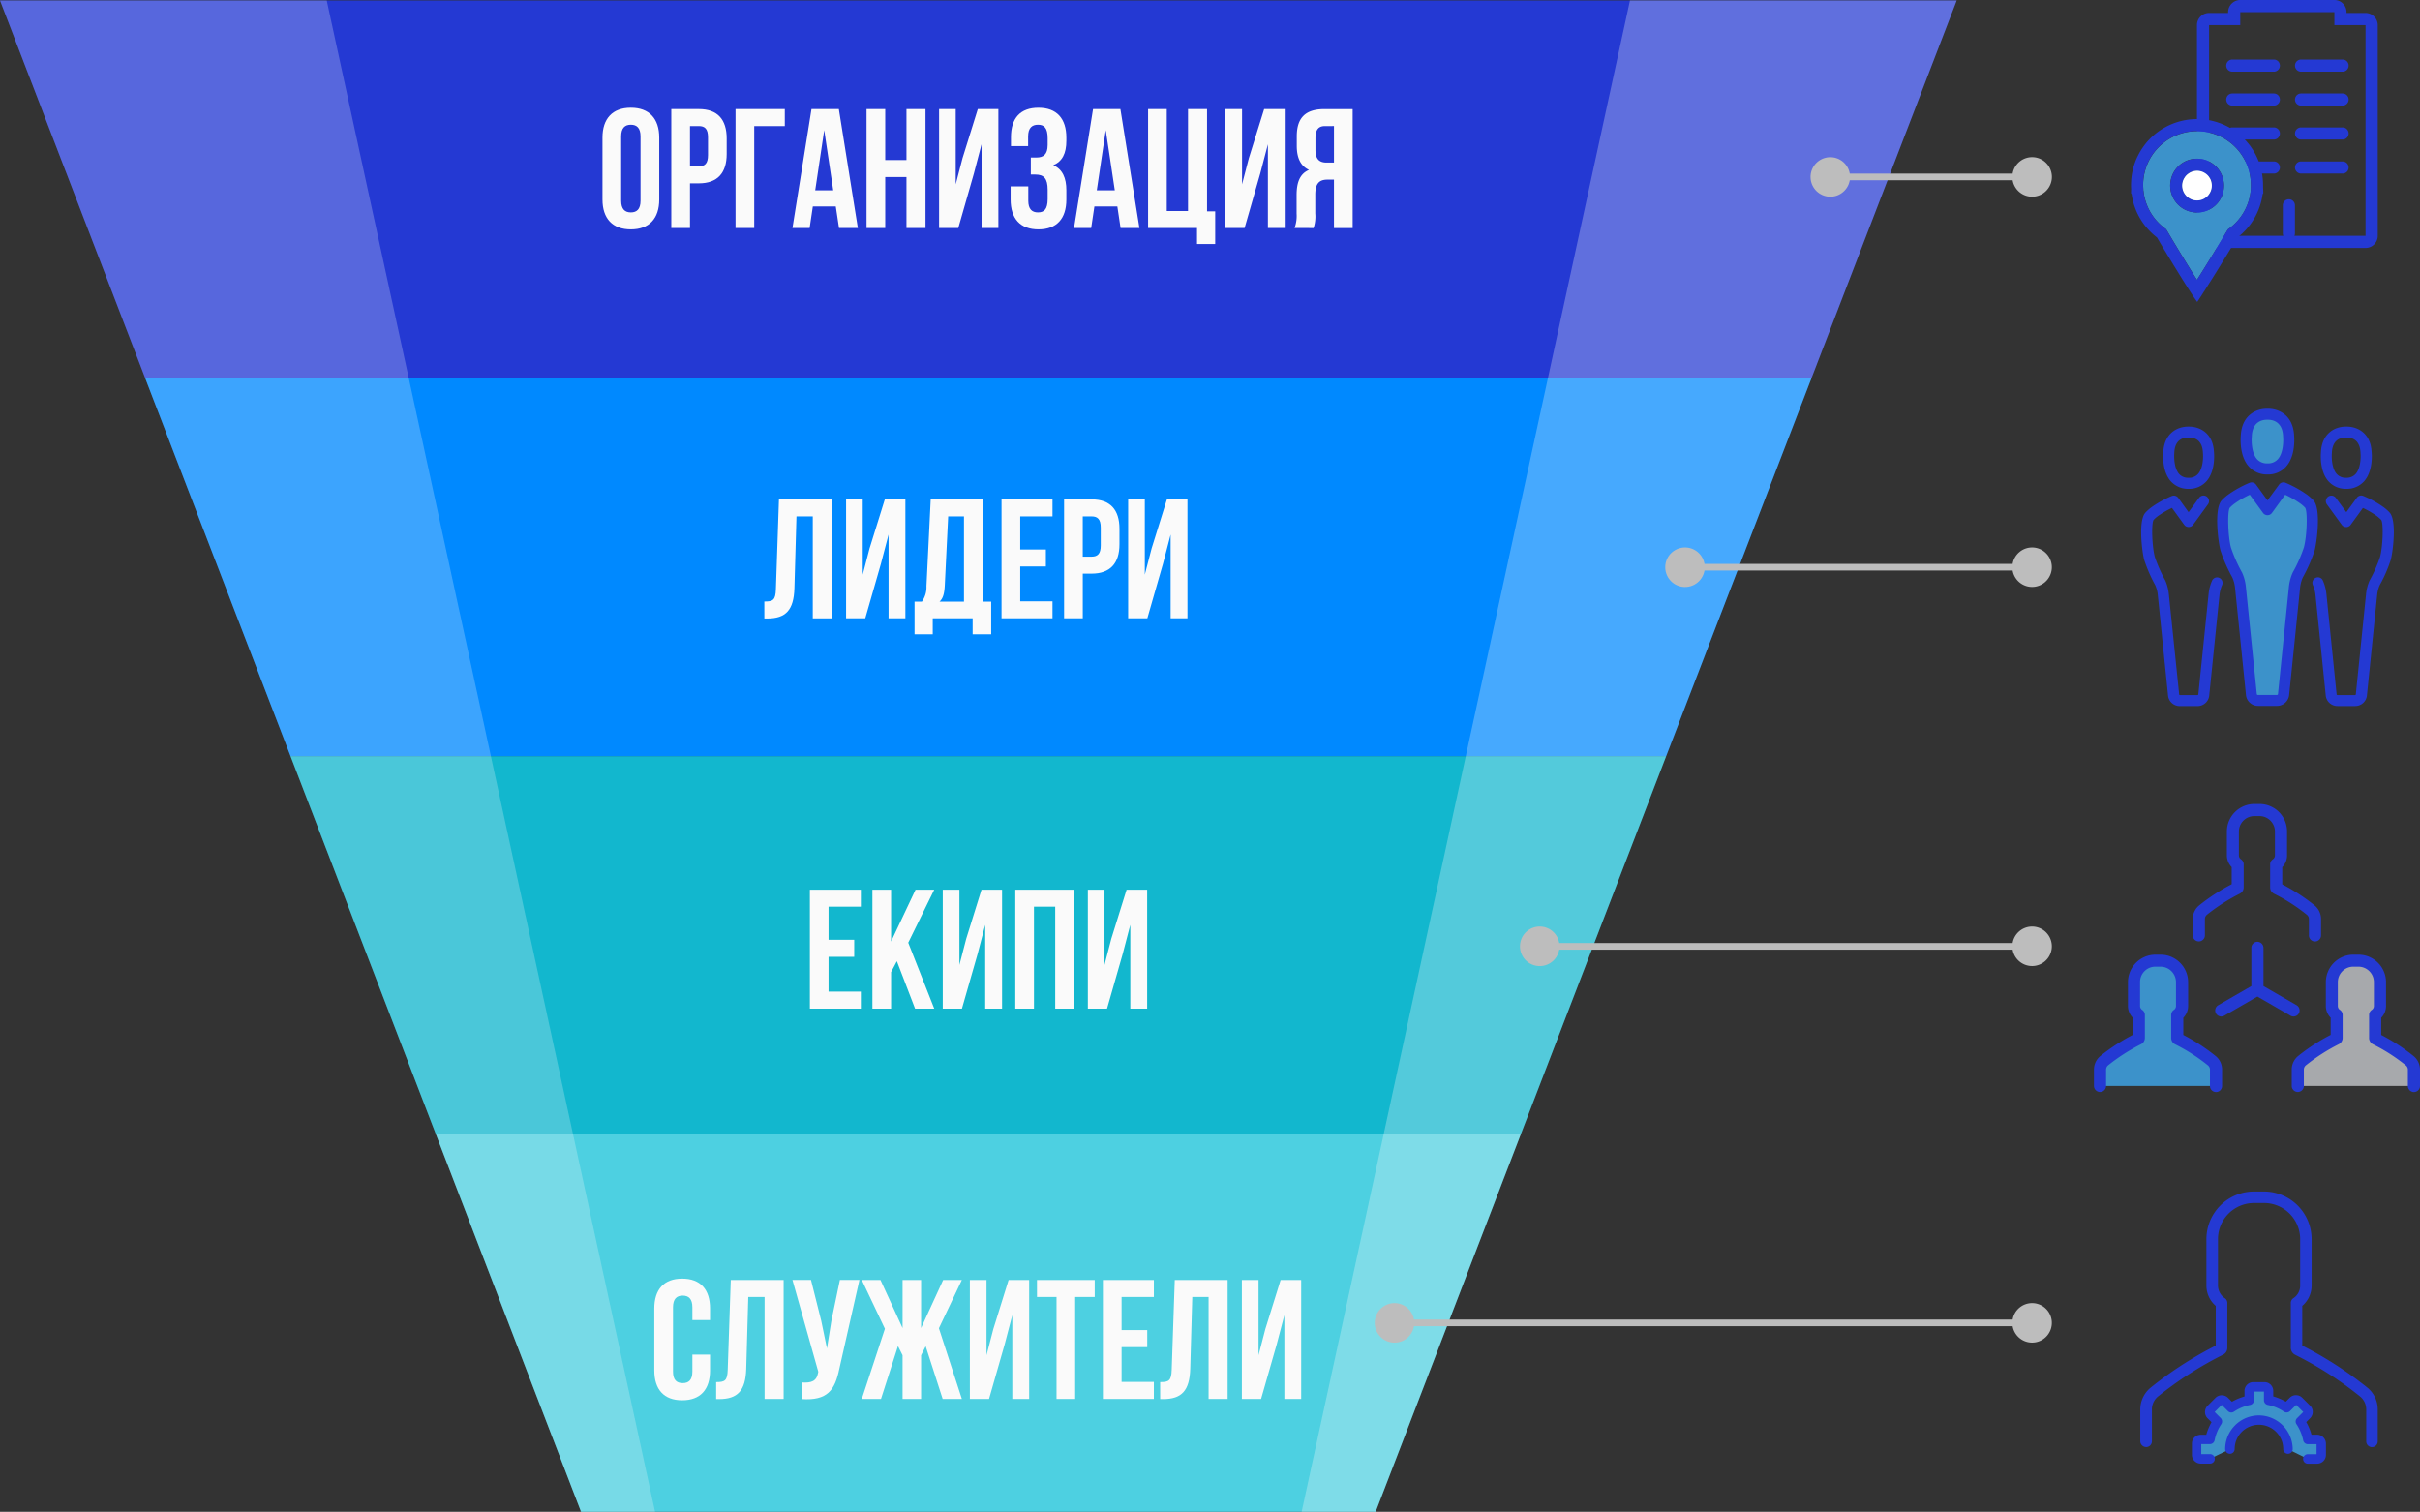 <svg xmlns="http://www.w3.org/2000/svg" width="467.004" height="291.745" viewBox="0 0 467.004 291.745">
  <rect x="0" y="0" width="467.004" height="291.745" fill="#333333" stroke="none"/>
  <g id="Group_5968" data-name="Group 5968" transform="translate(-726.268 -3233.911)">
    <g id="Group_5850" data-name="Group 5850" transform="translate(726.268 3233.998)">
      <g id="OBJECTS" transform="translate(0 0)">
        <path id="Path_1388" data-name="Path 1388" d="M487.861,489.042l-28.032,72.915H306.487l-28.032-72.915Z" transform="translate(-194.36 -270.298)" fill="#4dd0e1"/>
        <path id="Path_1389" data-name="Path 1389" d="M513.149,408.991l-28.032,72.914H275.712L247.68,408.991Z" transform="translate(-191.617 -263.162)" fill="#12b7ce"/>
        <path id="Path_1390" data-name="Path 1390" d="M538.437,328.94l-28.032,72.915H244.937L216.9,328.94Z" transform="translate(-188.873 -256.026)" fill="#0089ff"/>
        <path id="Path_1391" data-name="Path 1391" d="M563.725,248.889,535.694,321.8H214.161L186.13,248.889Z" transform="translate(-186.13 -248.889)" fill="#2439d3"/>
        <path id="Path_1392" data-name="Path 1392" d="M186.13,248.889,298.257,540.547h14.284L249.179,248.889Z" transform="translate(-186.13 -248.889)" fill="#fafafa" opacity="0.242"/>
        <path id="Path_1393" data-name="Path 1393" d="M588.309,248.889,476.182,540.547H461.9L525.26,248.889Z" transform="translate(-210.713 -248.889)" fill="#fafafa" opacity="0.279"/>
        <path id="Path_1394" data-name="Path 1394" d="M339.9,569.092" transform="translate(-199.837 -277.434)" fill="#fafafa"/>
        <g id="Group_5677" data-name="Group 5677" transform="translate(116.265 20.702)">
          <path id="Path_1395" data-name="Path 1395" d="M313.774,273.785c0-3.673,1.935-5.771,5.476-5.771s5.475,2.1,5.475,5.771v11.934c0,3.672-1.935,5.77-5.475,5.77s-5.476-2.1-5.476-5.77Zm3.607,12.164c0,1.639.721,2.263,1.869,2.263s1.868-.624,1.868-2.263V273.556c0-1.639-.721-2.263-1.868-2.263s-1.869.623-1.869,2.263Z" transform="translate(-313.774 -268.014)" fill="#fafafa"/>
          <path id="Path_1396" data-name="Path 1396" d="M339.043,273.974v2.984c0,3.672-1.771,5.672-5.377,5.672h-1.705v8.623h-3.607V268.3h5.312C337.272,268.3,339.043,270.3,339.043,273.974Zm-7.082-2.393v7.77h1.705c1.147,0,1.77-.525,1.77-2.164v-3.443c0-1.639-.623-2.163-1.77-2.163Z" transform="translate(-315.074 -268.04)" fill="#fafafa"/>
          <path id="Path_1397" data-name="Path 1397" d="M341.962,291.253V268.3h9.508v3.279h-5.9v19.672Z" transform="translate(-316.287 -268.04)" fill="#fafafa"/>
          <path id="Path_1398" data-name="Path 1398" d="M366.645,291.253h-3.639l-.623-4.164h-4.427l-.622,4.164h-3.312l3.672-22.951h5.279Zm-8.23-7.279h3.476l-1.738-11.606Z" transform="translate(-317.362 -268.04)" fill="#fafafa"/>
          <path id="Path_1399" data-name="Path 1399" d="M373.324,291.253h-3.606V268.3h3.606v9.836h4.1V268.3h3.672v22.951h-3.672v-9.836h-4.1Z" transform="translate(-318.761 -268.04)" fill="#fafafa"/>
          <path id="Path_1400" data-name="Path 1400" d="M388.794,291.253h-3.705V268.3H388.3v14.524l1.312-5.049,2.95-9.476h3.968v22.951h-3.246V275.089l-1.476,5.639Z" transform="translate(-320.131 -268.04)" fill="#fafafa"/>
          <path id="Path_1401" data-name="Path 1401" d="M407.392,273.916c0-2.066-.721-2.623-1.869-2.623s-1.9.623-1.9,2.263v1.868h-3.311v-1.705c0-3.672,1.771-5.7,5.311-5.7s5.378,2.1,5.378,5.771v.59c0,2.458-.788,4-2.525,4.721,1.8.786,2.525,2.492,2.525,4.819v1.8c0,3.672-1.836,5.77-5.378,5.77s-5.377-2.1-5.377-5.77v-2.525h3.409v2.754c0,1.639.721,2.263,1.869,2.263s1.869-.557,1.869-2.59v-1.8c0-2.131-.721-2.917-2.361-2.917h-.885v-3.279h1.083c1.344,0,2.163-.59,2.163-2.427Z" transform="translate(-321.483 -268.014)" fill="#fafafa"/>
          <path id="Path_1402" data-name="Path 1402" d="M426.3,291.253h-3.639l-.623-4.164h-4.427l-.622,4.164h-3.312l3.672-22.951h5.279Zm-8.23-7.279h3.476L419.8,272.368Z" transform="translate(-322.68 -268.04)" fill="#fafafa"/>
          <path id="Path_1403" data-name="Path 1403" d="M429.369,268.3h3.606v19.672h4.1V268.3h3.672V288.04h1.574v6.295h-3.509v-3.082h-9.442Z" transform="translate(-324.079 -268.04)" fill="#fafafa"/>
          <path id="Path_1404" data-name="Path 1404" d="M449.452,291.253h-3.7V268.3h3.213v14.524l1.313-5.049,2.95-9.476h3.968v22.951h-3.246V275.089l-1.476,5.639Z" transform="translate(-325.539 -268.04)" fill="#fafafa"/>
          <path id="Path_1405" data-name="Path 1405" d="M460.4,291.253a6.744,6.744,0,0,0,.394-2.787v-3.541c0-2.394.589-4.131,2.393-4.886-1.607-.753-2.36-2.294-2.36-4.655v-1.8c0-3.541,1.607-5.279,5.344-5.279h5.442v22.951h-3.606v-9.344H466.76c-1.639,0-2.361.787-2.361,2.918v3.606a7.083,7.083,0,0,1-.327,2.82Zm5.87-19.672c-1.279,0-1.836.721-1.836,2.361V276.2c0,1.836.821,2.427,2.164,2.427h1.41v-7.049Z" transform="translate(-326.845 -268.04)" fill="#fafafa"/>
        </g>
        <g id="Group_5678" data-name="Group 5678" transform="translate(147.499 96.284)">
          <path id="Path_1406" data-name="Path 1406" d="M348.064,370.7c1.64,0,2.164-.229,2.23-2.36l.59-17.344h10.2v22.951h-3.672V354.272h-3.148l-.393,13.869c-.131,4.2-1.64,5.836-5.247,5.836h-.557Z" transform="translate(-348.064 -350.993)" fill="#fafafa"/>
          <path id="Path_1407" data-name="Path 1407" d="M369.084,373.944h-3.7V350.993h3.213v14.524l1.312-5.049,2.951-9.476h3.967v22.951h-3.246V357.78l-1.475,5.639Z" transform="translate(-349.608 -350.993)" fill="#fafafa"/>
          <path id="Path_1408" data-name="Path 1408" d="M391.1,377.026v-3.082h-7.7v3.082h-3.509v-6.295h1.41a4.756,4.756,0,0,0,.885-2.984l.82-16.754h10.1v19.738h1.574v6.295Zm-5.378-9.344c-.1,1.738-.425,2.491-1.016,3.049h4.721V354.272H386.38Z" transform="translate(-350.901 -350.993)" fill="#fafafa"/>
          <path id="Path_1409" data-name="Path 1409" d="M401.926,360.665h4.95v3.278h-4.95v6.721h6.229v3.279h-9.836V350.993h9.836v3.279h-6.229Z" transform="translate(-352.544 -350.993)" fill="#fafafa"/>
          <path id="Path_1410" data-name="Path 1410" d="M422.256,356.665v2.984c0,3.672-1.771,5.672-5.378,5.672h-1.7v8.623h-3.607V350.993h5.311C420.485,350.993,422.256,352.993,422.256,356.665Zm-7.082-2.393v7.771h1.7c1.148,0,1.772-.525,1.772-2.164v-3.443c0-1.64-.624-2.163-1.772-2.163Z" transform="translate(-353.725 -350.993)" fill="#fafafa"/>
          <path id="Path_1411" data-name="Path 1411" d="M428.845,373.944h-3.7V350.993h3.213v14.524l1.311-5.049,2.952-9.476h3.967v22.951h-3.246V357.78l-1.475,5.639Z" transform="translate(-354.935 -350.993)" fill="#fafafa"/>
        </g>
        <g id="Group_5679" data-name="Group 5679" transform="translate(156.286 171.604)">
          <path id="Path_1412" data-name="Path 1412" d="M361.319,443.357h4.951v3.278h-4.951v6.721h6.229v3.279h-9.836V433.685h9.836v3.278h-6.229Z" transform="translate(-357.712 -433.685)" fill="#fafafa"/>
          <path id="Path_1413" data-name="Path 1413" d="M375.682,447.488l-1.115,2.1v7.049H370.96V433.685h3.607v10l4.721-10h3.606l-5.016,10.23,5.016,12.721h-3.7Z" transform="translate(-358.893 -433.685)" fill="#fafafa"/>
          <path id="Path_1414" data-name="Path 1414" d="M389.568,456.636h-3.7V433.685h3.213V448.21l1.312-5.049,2.951-9.476h3.967v22.951H394.06V440.472l-1.475,5.639Z" transform="translate(-360.222 -433.685)" fill="#fafafa"/>
          <path id="Path_1415" data-name="Path 1415" d="M404.842,456.636h-3.607V433.685h11.378v22.951H408.94V436.963h-4.1Z" transform="translate(-361.592 -433.685)" fill="#fafafa"/>
          <path id="Path_1416" data-name="Path 1416" d="M420.312,456.636h-3.705V433.685h3.213V448.21l1.311-5.049,2.951-9.476h3.968v22.951H424.8V440.472l-1.475,5.639Z" transform="translate(-362.962 -433.685)" fill="#fafafa"/>
        </g>
        <g id="Group_5680" data-name="Group 5680" transform="translate(126.267 246.662)">
          <path id="Path_1417" data-name="Path 1417" d="M335.508,530.744v3.049c0,3.672-1.836,5.77-5.377,5.77s-5.378-2.1-5.378-5.77V521.858c0-3.672,1.837-5.77,5.378-5.77s5.377,2.1,5.377,5.77v2.229H332.1v-2.458c0-1.64-.721-2.263-1.868-2.263s-1.869.623-1.869,2.263v12.393c0,1.64.721,2.23,1.869,2.23s1.868-.59,1.868-2.23v-3.278Z" transform="translate(-324.754 -516.088)" fill="#fafafa"/>
          <path id="Path_1418" data-name="Path 1418" d="M337.858,536.08c1.639,0,2.164-.229,2.23-2.361l.59-17.344h10.2v22.951H347.2V519.654h-3.148l-.393,13.869c-.131,4.2-1.639,5.836-5.246,5.836h-.557Z" transform="translate(-325.922 -516.114)" fill="#fafafa"/>
          <path id="Path_1419" data-name="Path 1419" d="M363.071,533.49c-.853,4.131-2.263,6.2-7.279,5.869v-3.213c1.835.131,2.885-.2,3.18-1.869l.033-.2-4.983-17.705H357.6l1.967,7.837,1.115,5.377.853-5.344,1.639-7.87h3.771Z" transform="translate(-327.363 -516.114)" fill="#fafafa"/>
          <path id="Path_1420" data-name="Path 1420" d="M380.152,525.655l4.262-9.28h3.607l-4.427,9.313,4.427,13.638h-3.705l-3.278-10.163-.885,1.737v8.426h-3.574V530.9l-.885-1.77-3.278,10.2h-3.705l4.46-13.541-4.46-9.41h3.607l4.262,9.28v-9.28h3.574Z" transform="translate(-328.672 -516.114)" fill="#fafafa"/>
          <path id="Path_1421" data-name="Path 1421" d="M395.309,539.326h-3.7V516.375h3.213V530.9l1.312-5.049,2.951-9.476h3.968v22.951H399.8V523.162l-1.476,5.64Z" transform="translate(-330.714 -516.114)" fill="#fafafa"/>
          <path id="Path_1422" data-name="Path 1422" d="M405.825,516.375h11.147v3.279H413.2v19.672H409.6V519.654h-3.77Z" transform="translate(-331.981 -516.114)" fill="#fafafa"/>
          <path id="Path_1423" data-name="Path 1423" d="M423.4,526.047h4.95v3.279H423.4v6.721h6.229v3.278h-9.836V516.375h9.836v3.279H423.4Z" transform="translate(-333.226 -516.114)" fill="#fafafa"/>
          <path id="Path_1424" data-name="Path 1424" d="M431.924,536.08c1.64,0,2.164-.229,2.23-2.361l.59-17.344h10.2v22.951h-3.672V519.654h-3.147l-.393,13.869c-.132,4.2-1.64,5.836-5.246,5.836h-.557Z" transform="translate(-334.308 -516.114)" fill="#fafafa"/>
          <path id="Path_1425" data-name="Path 1425" d="M452.945,539.326H449.24V516.375h3.214V530.9l1.311-5.049,2.951-9.476h3.968v22.951h-3.247V523.162l-1.475,5.64Z" transform="translate(-335.852 -516.114)" fill="#fafafa"/>
        </g>
        <path id="Path_1426" data-name="Path 1426" d="M573.536,289.716a3.807,3.807,0,0,0,3.749-3.171h31.434a3.814,3.814,0,1,0,0-1.286H577.285a3.809,3.809,0,1,0-3.749,4.457Z" transform="translate(-220.326 -251.849)" fill="#bdbdbd"/>
        <path id="Path_1427" data-name="Path 1427" d="M604.237,524.88a3.807,3.807,0,0,0-3.749,3.172H484.959a3.813,3.813,0,1,0,0,1.285H600.488a3.809,3.809,0,1,0,3.749-4.457Z" transform="translate(-212.095 -273.493)" fill="#bdbdbd"/>
        <path id="Path_1428" data-name="Path 1428" d="M606.981,445.1a3.807,3.807,0,0,0-3.749,3.171h-87.5a3.813,3.813,0,1,0,0,1.285h87.5a3.809,3.809,0,1,0,3.749-4.456Z" transform="translate(-214.839 -266.381)" fill="#bdbdbd"/>
        <path id="Path_1429" data-name="Path 1429" d="M609.724,364.779a3.806,3.806,0,0,0-3.749,3.171H546.509a3.813,3.813,0,1,0,0,1.285h59.466a3.809,3.809,0,1,0,3.749-4.456Z" transform="translate(-217.582 -259.22)" fill="#bdbdbd"/>
      </g>
    </g>
    <g id="Group_5849" transform="translate(1139.465 3312.789)">
      <g id="people" transform="translate(0 0)">
        <g id="Group_5836" transform="translate(0)">
          <path id="XMLID_2038_" d="M213.713,19.648h.023c4.734-.047,4.043-6.375,4.043-6.375-.188-4.231-3.715-4.2-4.067-4.184-.352-.012-3.879-.047-4.078,4.172,0,0-.691,6.328,4.055,6.375h0C213.69,19.648,213.7,19.648,213.713,19.648Z" transform="translate(-189.342 -8.023)" fill="#3c92ca"/>
          <path id="XMLID_2039_" d="M179.639,134.519,182.7,130.3a20.31,20.31,0,0,1,3.914,2.168,7.539,7.539,0,0,1,1.078.949c.973.973.563,6.61,0,8.672a29.184,29.184,0,0,1-2.215,5.027,7.852,7.852,0,0,0-.621,2.367l-2.109,20.684a1.293,1.293,0,0,1-1.277,1.16h-3.656a1.285,1.285,0,0,1-1.277-1.16l-2.109-20.684a7.849,7.849,0,0,0-.621-2.367,28.733,28.733,0,0,1-2.215-5.027c-.563-2.063-.973-7.7,0-8.672a7.53,7.53,0,0,1,1.078-.949,21.075,21.075,0,0,1,3.914-2.168Z" transform="translate(-155.269 -115.03)" fill="#3c92ca"/>
          <path id="Path_1541" d="M37.323,155.4a28.633,28.633,0,0,0,2.145,4.91,5.986,5.986,0,0,1,.48,1.863l1.981,19.407a2.265,2.265,0,0,0,2.262,2.039h3.422a2.265,2.265,0,0,0,2.262-2.039l1.981-19.407a6.233,6.233,0,0,1,.5-1.9,1.057,1.057,0,0,0-1.934-.856,8.325,8.325,0,0,0-.668,2.543l-1.981,19.407a.15.15,0,0,1-.141.129H44.214a.15.15,0,0,1-.141-.129l-2-19.418a8.673,8.673,0,0,0-.668-2.543.236.236,0,0,0-.047-.094,26.712,26.712,0,0,1-1.981-4.477c-.539-2-.691-6.363-.246-7.137a5.936,5.936,0,0,1,.867-.762,17.024,17.024,0,0,1,2.684-1.559l2.367,3.258a1.065,1.065,0,0,0,1.488.223,1,1,0,0,0,.223-.223l2.871-3.949a1.065,1.065,0,0,0-1.723-1.254L45.889,146.2,43.9,143.444a1.059,1.059,0,0,0-1.254-.363,20.335,20.335,0,0,0-3.9,2.156,8.334,8.334,0,0,0-1.137,1C36.1,147.734,36.936,153.968,37.323,155.4Z" transform="translate(-36.742 -126.241)" fill="#2439d3"/>
          <path id="Path_1542" d="M77.741,41.412h.2a4.45,4.45,0,0,0,3.328-1.453c1.746-1.969,1.5-5.25,1.453-5.66-.176-3.621-2.7-4.9-4.793-4.9h-.188c-2.1,0-4.606,1.289-4.793,4.9-.035.41-.293,3.691,1.453,5.66A4.453,4.453,0,0,0,77.741,41.412Zm-2.672-6.926v-.07c.117-2.531,1.723-2.906,2.672-2.906h.176c.949,0,2.555.375,2.672,2.906v.059c.082.75.059,2.941-.938,4.066a2.283,2.283,0,0,1-1.816.738h-.023a2.321,2.321,0,0,1-1.816-.738C75.011,37.428,75,35.236,75.069,34.486Z" transform="translate(-68.675 -25.955)" fill="#2439d3"/>
          <path id="Path_1543" d="M319.333,158.8a1.051,1.051,0,0,0-.551,1.371c0,.012.012.012.012.023a6.232,6.232,0,0,1,.5,1.9l1.981,19.407a2.265,2.265,0,0,0,2.262,2.039h3.422a2.265,2.265,0,0,0,2.262-2.039L331.2,162.09a6.423,6.423,0,0,1,.48-1.863,26.912,26.912,0,0,0,2.145-4.91c.387-1.43,1.23-7.664-.269-9.164a8.339,8.339,0,0,0-1.137-1,19.977,19.977,0,0,0-3.9-2.156,1.044,1.044,0,0,0-1.254.363l-2.016,2.766-2.027-2.754a1.065,1.065,0,0,0-1.723,1.254l2.871,3.949a1.065,1.065,0,0,0,1.488.223,1.007,1.007,0,0,0,.223-.223l2.367-3.258a17.023,17.023,0,0,1,2.684,1.559,7.587,7.587,0,0,1,.867.762c.445.773.293,5.133-.246,7.137a26.713,26.713,0,0,1-1.981,4.477.348.348,0,0,0-.047.094,8.327,8.327,0,0,0-.668,2.543l-1.98,19.407a.15.15,0,0,1-.141.129h-3.422a.15.15,0,0,1-.141-.129L321.4,161.891a8.674,8.674,0,0,0-.668-2.543,1.042,1.042,0,0,0-1.371-.563A.041.041,0,0,1,319.333,158.8Z" transform="translate(-285.657 -126.171)" fill="#2439d3"/>
          <path id="Path_1544" d="M337.329,41.412h.2a4.453,4.453,0,0,0,3.34-1.453c1.746-1.969,1.5-5.25,1.453-5.66-.176-3.621-2.684-4.9-4.793-4.9h-.188c-2.1,0-4.605,1.289-4.793,4.9-.035.41-.293,3.691,1.453,5.66A4.45,4.45,0,0,0,337.329,41.412Zm-2.672-6.926v-.07c.117-2.531,1.723-2.906,2.672-2.906h.176c.949,0,2.555.375,2.672,2.906v.059c.082.75.059,2.941-.937,4.066a2.321,2.321,0,0,1-1.816.738H337.4a2.321,2.321,0,0,1-1.816-.738C334.6,37.428,334.587,35.236,334.657,34.486Z" transform="translate(-297.853 -25.955)" fill="#2439d3"/>
          <path id="Path_1545" d="M162.8,124.651c-1.582,1.582-.691,8.18-.27,9.7a29.331,29.331,0,0,0,2.285,5.215,6.581,6.581,0,0,1,.527,2l2.109,20.684a2.334,2.334,0,0,0,2.344,2.109h3.645a2.361,2.361,0,0,0,2.344-2.109l2.109-20.684a6.58,6.58,0,0,1,.527-2,29.745,29.745,0,0,0,2.285-5.215c.41-1.523,1.312-8.121-.27-9.7a9.277,9.277,0,0,0-1.2-1.055,21.952,21.952,0,0,0-4.149-2.3,1.043,1.043,0,0,0-1.254.363L171.6,124.7l-2.2-3.035a1.059,1.059,0,0,0-1.254-.363,21.586,21.586,0,0,0-4.149,2.3A9.276,9.276,0,0,0,162.8,124.651Zm1.523,1.477a6.271,6.271,0,0,1,.938-.82,17.34,17.34,0,0,1,2.93-1.7l2.555,3.516a1.065,1.065,0,0,0,1.488.223,1,1,0,0,0,.223-.223l2.555-3.516a18.686,18.686,0,0,1,2.93,1.7,6.266,6.266,0,0,1,.938.82c.492.8.34,5.5-.258,7.664a27.281,27.281,0,0,1-2.121,4.781.351.351,0,0,0-.047.094,9,9,0,0,0-.715,2.7l-2.109,20.684a.218.218,0,0,1-.223.2h-3.645a.218.218,0,0,1-.223-.2l-2.109-20.684a8.662,8.662,0,0,0-.715-2.7.236.236,0,0,0-.047-.094,28.529,28.529,0,0,1-2.121-4.793C163.98,131.624,163.828,126.925,164.32,126.128Z" transform="translate(-147.227 -107.014)" fill="#2439d3"/>
          <path id="Path_1546" d="M205.572,12.68h.211a4.558,4.558,0,0,0,3.5-1.535c1.852-2.074,1.57-5.567,1.535-5.988C210.634,1.348,208,0,205.782,0h-.211c-2.2,0-4.852,1.348-5.039,5.156-.035.422-.316,3.9,1.535,5.977A4.625,4.625,0,0,0,205.572,12.68Zm-2.918-7.324v-.07c.129-2.859,2.086-3.164,2.918-3.164h.2c.832,0,2.789.3,2.918,3.164v.059c.082.809.07,3.176-1.008,4.383a2.52,2.52,0,0,1-1.992.809h-.035a2.559,2.559,0,0,1-1.992-.809c-1.078-1.2-1.09-3.563-1.008-4.371Z" transform="translate(-181.306 0)" fill="#2439d3"/>
        </g>
      </g>
    </g>
    <g id="Level1-Org" transform="translate(1137.505 3233.911)">
      <g id="Group_5846" data-name="Group 5846" transform="translate(12.728)">
        <path id="Path_1578" data-name="Path 1578" d="M141.333,2.5H137.66V2.34A2.347,2.347,0,0,0,135.32,0H117.153a2.347,2.347,0,0,0-2.34,2.34V2.5H111.14a2.347,2.347,0,0,0-2.34,2.34V45.506a2.347,2.347,0,0,0,2.34,2.34h30.205a2.347,2.347,0,0,0,2.34-2.34V4.843A2.364,2.364,0,0,0,141.333,2.5Zm0,43H127.611a1.237,1.237,0,0,0,.094-.468V39.622a1.17,1.17,0,0,0-2.34,0v5.416a1.236,1.236,0,0,0,.094.468H111.14V4.843h6.013V2.34H135.32v2.5h6.013Z" transform="translate(-108.8)" fill="#2439d3"/>
        <path id="Path_1579" data-name="Path 1579" d="M166.283,98.2H158.27a1.17,1.17,0,1,0,0,2.34h8.013a1.17,1.17,0,1,0,0-2.34Z" transform="translate(-151.45 -86.712)" fill="#2439d3"/>
        <path id="Path_1580" data-name="Path 1580" d="M166.283,154.2H158.27a1.17,1.17,0,0,0,0,2.34h8.013a1.17,1.17,0,1,0,0-2.34Z" transform="translate(-151.45 -136.161)" fill="#2439d3"/>
        <path id="Path_1581" data-name="Path 1581" d="M166.283,210.2H158.27a1.17,1.17,0,0,0,0,2.34h8.013a1.17,1.17,0,1,0,0-2.34Z" transform="translate(-151.45 -185.61)" fill="#2439d3"/>
        <path id="Path_1582" data-name="Path 1582" d="M166.283,266.3H158.27a1.17,1.17,0,1,0,0,2.34h8.013a1.17,1.17,0,1,0,0-2.34Z" transform="translate(-151.45 -235.147)" fill="#2439d3"/>
        <path id="Path_1583" data-name="Path 1583" d="M271.67,98.2a1.17,1.17,0,1,0,0,2.34h8.013a1.17,1.17,0,0,0,0-2.34Z" transform="translate(-251.584 -86.712)" fill="#2439d3"/>
        <path id="Path_1584" data-name="Path 1584" d="M279.683,154.2H271.67a1.17,1.17,0,1,0,0,2.34h8.013a1.17,1.17,0,0,0,0-2.34Z" transform="translate(-251.584 -136.161)" fill="#2439d3"/>
        <path id="Path_1585" data-name="Path 1585" d="M279.683,210.2H271.67a1.17,1.17,0,1,0,0,2.34h8.013a1.17,1.17,0,0,0,0-2.34Z" transform="translate(-251.584 -185.61)" fill="#2439d3"/>
        <path id="Path_1586" data-name="Path 1586" d="M279.683,266.3H271.67a1.17,1.17,0,1,0,0,2.34h8.013a1.17,1.17,0,0,0,0-2.34Z" transform="translate(-251.584 -235.147)" fill="#2439d3"/>
      </g>
      <path id="Path_1587" data-name="Path 1587" d="M89.91,283.466a2.5,2.5,0,0,0-.269-.491,2.681,2.681,0,0,0-.784-.784,3.311,3.311,0,0,0-.491-.269,2.862,2.862,0,0,0-.538-.164,2.73,2.73,0,0,0-1.123,0,2.864,2.864,0,0,0-.538.164,2.5,2.5,0,0,0-.491.269,3.151,3.151,0,0,0-.433.351,2.471,2.471,0,0,0-.351.433,3.3,3.3,0,0,0-.269.491,2.861,2.861,0,0,0-.164.538,2.724,2.724,0,0,0,0,1.123,2.86,2.86,0,0,0,.164.538,2.5,2.5,0,0,0,.269.491,3.143,3.143,0,0,0,.351.433,2.475,2.475,0,0,0,.433.351,3.293,3.293,0,0,0,.491.269,2.853,2.853,0,0,0,.538.164,2.96,2.96,0,0,0,1.111,0,2.852,2.852,0,0,0,.538-.164,2.493,2.493,0,0,0,.491-.269,2.681,2.681,0,0,0,.784-.784,3.3,3.3,0,0,0,.269-.491,2.86,2.86,0,0,0,.164-.538,2.724,2.724,0,0,0,0-1.123A2.831,2.831,0,0,0,89.91,283.466Z" transform="translate(-74.527 -248.746)" fill="none"/>
      <path id="Path_1588" data-name="Path 1588" d="M40.8,226.8a10.4,10.4,0,0,0-20.8,0c0,.211.012.433.023.643l.012.14-.012.14v.047l.023.035.058.456a10.279,10.279,0,0,0,3.977,6.8l.363.281.234.386c2.714,4.586,4.539,7.522,5.709,9.37,1.275-2,3.182-5.065,5.732-9.347l.234-.386.363-.269a10.314,10.314,0,0,0,4-6.82l.058-.456.023-.035v-.047l-.012-.14.012-.14Zm-5.3,1.111a5.783,5.783,0,0,1-.292.971,5.108,5.108,0,0,1-.48.9A5.177,5.177,0,0,1,33.3,231.21a5.11,5.11,0,0,1-.9.48,4.869,4.869,0,0,1-.971.293,4.973,4.973,0,0,1-2.035,0,5.2,5.2,0,0,1-.971-.293,5.11,5.11,0,0,1-.9-.48,5.177,5.177,0,0,1-1.427-1.427,5.107,5.107,0,0,1-.48-.9,4.87,4.87,0,0,1-.292-.971,4.927,4.927,0,0,1-.105-1.018,5.011,5.011,0,0,1,.105-1.018,5.784,5.784,0,0,1,.292-.971,5.11,5.11,0,0,1,.48-.9,5.216,5.216,0,0,1,.643-.784,5.145,5.145,0,0,1,1.685-1.123,4.869,4.869,0,0,1,.971-.292,5.353,5.353,0,0,1,2.024,0,5.2,5.2,0,0,1,.971.292,5.113,5.113,0,0,1,.9.48,5.218,5.218,0,0,1,.784.643A5.144,5.144,0,0,1,35.2,224.9a4.869,4.869,0,0,1,.292.971,4.927,4.927,0,0,1,.105,1.018A5.881,5.881,0,0,1,35.5,227.911Z" transform="translate(-17.66 -191.085)" fill="none"/>
      <g id="Group_5847" data-name="Group 5847" transform="translate(0 22.976)">
        <path id="Path_1589" data-name="Path 1589" d="M24.4,374.068c-.14-.152-.269-.3-.4-.468C24.129,373.752,24.269,373.9,24.4,374.068Z" transform="translate(-21.192 -352.871)" fill="#3c92ca"/>
        <path id="Path_1590" data-name="Path 1590" d="M12.5,251.509c.07-.14.152-.281.222-.409C12.652,251.24,12.57,251.369,12.5,251.509Z" transform="translate(-11.038 -244.701)" fill="#3c92ca"/>
        <path id="Path_1591" data-name="Path 1591" d="M14.4,245.184c.152-.269.316-.526.491-.784C14.716,244.657,14.552,244.915,14.4,245.184Z" transform="translate(-12.715 -238.785)" fill="#3c92ca"/>
        <path id="Path_1592" data-name="Path 1592" d="M27.821,378.044c-.14-.14-.281-.292-.421-.445C27.54,377.752,27.681,377.892,27.821,378.044Z" transform="translate(-24.195 -356.403)" fill="#3c92ca"/>
        <path id="Path_1593" data-name="Path 1593" d="M18.6,239.808c.14-.211.281-.409.433-.608C18.881,239.4,18.74,239.6,18.6,239.808Z" transform="translate(-16.424 -234.193)" fill="#3c92ca"/>
        <path id="Path_1594" data-name="Path 1594" d="M133.5,456.1c-.105.164-.2.327-.3.48C133.294,456.427,133.4,456.275,133.5,456.1Z" transform="translate(-117.618 -425.719)" fill="#3c92ca"/>
        <path id="Path_1595" data-name="Path 1595" d="M65.453,429.819q-.491-.789-1.053-1.719Q64.962,429.03,65.453,429.819Z" transform="translate(-56.866 -400.995)" fill="#3c92ca"/>
        <path id="Path_1596" data-name="Path 1596" d="M86.881,464.456q-.14-.21-.281-.456Q86.74,464.246,86.881,464.456Z" transform="translate(-76.469 -432.695)" fill="#3c92ca"/>
        <path id="Path_1597" data-name="Path 1597" d="M94.252,476.134c-.047-.082-.105-.152-.152-.234C94.147,475.97,94.194,476.052,94.252,476.134Z" transform="translate(-83.092 -443.203)" fill="#3c92ca"/>
        <path id="Path_1598" data-name="Path 1598" d="M57.248,416.268c-.3-.491-.608-1.018-.948-1.568C56.639,415.25,56.955,415.776,57.248,416.268Z" transform="translate(-49.714 -389.162)" fill="#3c92ca"/>
        <path id="Path_1599" data-name="Path 1599" d="M83.068,458.449c-.152-.234-.3-.48-.468-.749C82.764,457.957,82.916,458.2,83.068,458.449Z" transform="translate(-72.937 -427.132)" fill="#3c92ca"/>
        <path id="Path_1600" data-name="Path 1600" d="M41.7,209.622a12.7,12.7,0,0,1,2.071-1.322A12.7,12.7,0,0,0,41.7,209.622Z" transform="translate(-36.822 -206.908)" fill="#3c92ca"/>
        <path id="Path_1601" data-name="Path 1601" d="M73.962,443.712q-.263-.439-.562-.913Q73.7,443.274,73.962,443.712Z" transform="translate(-64.813 -413.975)" fill="#3c92ca"/>
        <path id="Union_4" data-name="Union 4" d="M4.679,19.326l-.233-.386-.363-.281a10.286,10.286,0,0,1-3.978-6.8l-.059-.456L.024,11.37v-.046l.011-.14-.011-.141C.012,10.833,0,10.611,0,10.4a10.4,10.4,0,1,1,20.8,0v.654l-.012.141.012.14v.046l-.024.035-.059.458a10.311,10.311,0,0,1-4,6.819l-.363.269-.233.387c-2.55,4.281-4.458,7.346-5.732,9.347C9.218,26.848,7.394,23.912,4.679,19.326ZM9.394,5.405a4.955,4.955,0,0,0-.971.291A5.143,5.143,0,0,0,6.738,6.821,5.114,5.114,0,0,0,5.615,8.505a5.77,5.77,0,0,0-.293.971,4.993,4.993,0,0,0-.105,1.017,4.918,4.918,0,0,0,.105,1.018,4.864,4.864,0,0,0,.293.971A5.173,5.173,0,0,0,7.522,14.81a5.022,5.022,0,0,0,.9.479,5.2,5.2,0,0,0,.971.293,4.988,4.988,0,0,0,2.035,0,4.853,4.853,0,0,0,.971-.293,4.978,4.978,0,0,0,.9-.479,5.135,5.135,0,0,0,.784-.644,5.229,5.229,0,0,0,.644-.784,5.133,5.133,0,0,0,.48-.9,5.8,5.8,0,0,0,.291-.971,5.9,5.9,0,0,0,.094-1.018,4.982,4.982,0,0,0-.105-1.017,4.831,4.831,0,0,0-.293-.971,5.118,5.118,0,0,0-.48-.9,5.058,5.058,0,0,0-.643-.783,5.22,5.22,0,0,0-.785-.644,5.067,5.067,0,0,0-.9-.48,5.2,5.2,0,0,0-.971-.291,5.333,5.333,0,0,0-2.023,0Zm.444,7.908a2.842,2.842,0,0,1-.538-.164,3.433,3.433,0,0,1-.492-.269,2.515,2.515,0,0,1-.432-.352,3.171,3.171,0,0,1-.351-.432,2.536,2.536,0,0,1-.269-.493,2.822,2.822,0,0,1-.164-.537,2.734,2.734,0,0,1,0-1.124,2.814,2.814,0,0,1,.164-.538,3.312,3.312,0,0,1,.269-.491,2.505,2.505,0,0,1,.351-.434,3.241,3.241,0,0,1,.432-.35A2.485,2.485,0,0,1,9.3,7.862,2.939,2.939,0,0,1,9.838,7.7a2.785,2.785,0,0,1,1.124,0,2.945,2.945,0,0,1,.537.165,3.224,3.224,0,0,1,.491.269,3.163,3.163,0,0,1,.433.35,3.3,3.3,0,0,1,.351.434,2.5,2.5,0,0,1,.269.491,2.792,2.792,0,0,1,.152.538,2.727,2.727,0,0,1,0,1.124,2.821,2.821,0,0,1-.164.537,3.378,3.378,0,0,1-.269.493,2.712,2.712,0,0,1-.784.783,2.562,2.562,0,0,1-.492.269,2.839,2.839,0,0,1-.538.164,2.963,2.963,0,0,1-1.112,0Z" transform="translate(2.34 2.339)" fill="#3c92ca"/>
        <path id="Path_1603" data-name="Path 1603" d="M148.172,426.6c-.269.445-.526.854-.772,1.263Q147.769,427.267,148.172,426.6Z" transform="translate(-130.157 -399.67)" fill="#3c92ca"/>
        <path id="Path_1604" data-name="Path 1604" d="M70.9,197.792a12.789,12.789,0,0,0-11.6,0,12.789,12.789,0,0,1,11.6,0Z" transform="translate(-52.363 -196.4)" fill="#3c92ca"/>
        <path id="Path_1605" data-name="Path 1605" d="M31.211,227.4l-.211.211Z" transform="translate(-27.374 -223.773)" fill="#3c92ca"/>
        <path id="Path_1606" data-name="Path 1606" d="M31,381.4a13.554,13.554,0,0,0,1.369,1.217c.573.959,1.1,1.86,1.6,2.679-.491-.831-1.029-1.72-1.6-2.679A12.391,12.391,0,0,1,31,381.4Z" transform="translate(-27.374 -359.758)" fill="#3c92ca"/>
        <path id="Path_1608" data-name="Path 1608" d="M163.445,405.5c-.152.257-.3.5-.445.749C163.14,405.991,163.292,405.746,163.445,405.5Z" transform="translate(-143.932 -381.039)" fill="#3c92ca"/>
        <path id="Path_1609" data-name="Path 1609" d="M154.409,420.9c-.14.234-.281.456-.409.667C154.129,421.356,154.269,421.122,154.409,420.9Z" transform="translate(-135.985 -394.637)" fill="#3c92ca"/>
        <path id="Path_1610" data-name="Path 1610" d="M203.4,251.1c.152.269.292.538.433.819C203.692,251.638,203.552,251.369,203.4,251.1Z" transform="translate(-179.606 -244.701)" fill="#3c92ca"/>
        <path id="Path_1611" data-name="Path 1611" d="M158.5,208.3a12.693,12.693,0,0,1,2.071,1.322A12.693,12.693,0,0,0,158.5,208.3Z" transform="translate(-139.958 -206.908)" fill="#3c92ca"/>
        <path id="Path_1612" data-name="Path 1612" d="M194.6,238.1c.187.246.374.491.538.737A8.491,8.491,0,0,0,194.6,238.1Z" transform="translate(-171.835 -233.222)" fill="#3c92ca"/>
        <path id="Path_1613" data-name="Path 1613" d="M191.3,234c.129.152.269.316.386.468C191.557,234.316,191.429,234.152,191.3,234Z" transform="translate(-168.921 -229.601)" fill="#3c92ca"/>
        <path id="Path_1614" data-name="Path 1614" d="M199.2,244.4c.175.257.339.515.491.784C199.539,244.915,199.375,244.657,199.2,244.4Z" transform="translate(-175.897 -238.785)" fill="#3c92ca"/>
        <path id="Path_1615" data-name="Path 1615" d="M184.533,226.933c-.14-.152-.281-.292-.433-.433C184.24,226.64,184.392,226.781,184.533,226.933Z" transform="translate(-162.563 -222.979)" fill="#3c92ca"/>
        <path id="Path_1616" data-name="Path 1616" d="M115.452,486.3a2.8,2.8,0,0,0-.152.246C115.347,486.464,115.394,486.394,115.452,486.3Z" transform="translate(-101.812 -452.387)"/>
        <path id="Path_1617" data-name="Path 1617" d="M113.711,488.4a3.717,3.717,0,0,1-.211.316Q113.588,488.575,113.711,488.4Z" transform="translate(-100.222 -454.241)"/>
        <path id="Path_1618" data-name="Path 1618" d="M112.617,491.1c-.047.058-.082.129-.117.176C112.535,491.229,112.57,491.158,112.617,491.1Z" transform="translate(-99.339 -456.625)"/>
        <path id="Path_1619" data-name="Path 1619" d="M122.522,474.5c-.082.117-.152.234-.222.351C122.37,474.734,122.452,474.617,122.522,474.5Z" transform="translate(-107.993 -441.967)"/>
        <path id="Path_1620" data-name="Path 1620" d="M105.292,492.921c-.07-.105-.164-.234-.292-.421C105.129,492.687,105.222,492.827,105.292,492.921Z" transform="translate(-92.717 -457.861)"/>
        <path id="Path_1621" data-name="Path 1621" d="M119,480.3c-.07.105-.129.211-.2.3C118.87,480.5,118.929,480.405,119,480.3Z" transform="translate(-104.902 -447.089)"/>
        <path id="Path_1622" data-name="Path 1622" d="M22.3,234.608c.164-.21.328-.409.491-.608C22.628,234.2,22.464,234.409,22.3,234.608Z" transform="translate(-19.691 -229.601)"/>
        <path id="Path_1623" data-name="Path 1623" d="M26.6,229.761c.164-.2.339-.386.515-.561C26.939,229.387,26.764,229.574,26.6,229.761Z" transform="translate(-23.488 -225.363)"/>
        <path id="Path_1624" data-name="Path 1624" d="M32.8,222.014c.257-.246.515-.491.8-.714C33.326,221.522,33.057,221.756,32.8,222.014Z" transform="translate(-28.963 -218.387)"/>
        <path id="Path_1625" data-name="Path 1625" d="M107.5,493.01c.117.152.164.222.164.222s.14-.2.421-.632l-.421.632S107.617,493.173,107.5,493.01Z" transform="translate(-94.924 -457.95)"/>
        <path id="Path_1626" data-name="Path 1626" d="M10.7,255.009c.07-.14.14-.269.211-.409C10.84,254.74,10.77,254.869,10.7,255.009Z" transform="translate(-9.448 -247.792)"/>
        <path id="Path_1627" data-name="Path 1627" d="M90.556,470.414c-.14-.222-.292-.456-.456-.714C90.264,469.957,90.416,470.2,90.556,470.414Z" transform="translate(-79.56 -437.728)"/>
        <path id="Path_1628" data-name="Path 1628" d="M102.616,488.968c-.094-.129-.2-.281-.316-.468C102.429,488.687,102.534,488.839,102.616,488.968Z" transform="translate(-90.333 -454.329)"/>
        <path id="Path_1629" data-name="Path 1629" d="M101.152,486.734c-.047-.07-.094-.152-.152-.234C101.058,486.593,101.105,486.664,101.152,486.734Z" transform="translate(-89.185 -452.563)"/>
        <path id="Path_1630" data-name="Path 1630" d="M95.967,478.918q-.281-.421-.667-1.018Q95.686,478.5,95.967,478.918Z" transform="translate(-84.151 -444.969)"/>
        <path id="Path_1631" data-name="Path 1631" d="M25.479,209.228a12.829,12.829,0,0,0-1.252-5.522c-.129-.281-.281-.55-.433-.819s-.316-.526-.491-.784-.351-.5-.538-.737c-.129-.164-.257-.316-.386-.468s-.269-.3-.409-.456-.281-.292-.433-.433a11.834,11.834,0,0,0-.924-.8,12.766,12.766,0,0,0-15.746,0c-.082.058-.164.129-.234.187-.269.222-.538.468-.8.714l-.211.211c-.175.187-.351.374-.515.562s-.339.4-.491.608-.292.4-.433.608c-.175.257-.339.515-.491.784-.082.14-.152.269-.222.409s-.14.269-.211.409A12.67,12.67,0,0,0,0,209.228c0,.269.012.526.023.784-.012.257-.023.527-.023.784.047.07.082.14.129.211a12.6,12.6,0,0,0,2.691,6.2c.129.164.257.316.4.468s.269.3.421.444a13.551,13.551,0,0,0,1.369,1.217c.573.959,1.1,1.86,1.6,2.679.328.55.643,1.076.948,1.568q.562.93,1.053,1.72.3.474.562.912c.175.292.351.562.515.831s.316.515.468.749c.094.152.2.3.281.456l.14.211c.164.257.316.491.456.714.047.082.105.164.152.234q.386.6.667,1.018a2.648,2.648,0,0,1,.152.234c.117.176.222.339.316.468.129.187.222.316.292.421.117.152.164.222.164.222s.14-.2.421-.632c.035-.058.082-.117.117-.175q.088-.14.211-.316c.047-.082.105-.152.152-.246.082-.129.175-.257.257-.409.058-.094.129-.2.2-.3s.14-.211.211-.328.152-.234.222-.351c.3-.491.655-1.041,1.053-1.661.094-.152.2-.316.3-.48.409-.655.866-1.392,1.357-2.188q.368-.6.772-1.263c.129-.222.269-.444.409-.667.211-.339.421-.7.643-1.065.152-.246.292-.491.445-.749.3-.5.62-1.029.948-1.568a12.7,12.7,0,0,0,4.9-8.364c.047-.07.082-.14.129-.211,0-.269-.012-.526-.023-.784S25.479,209.5,25.479,209.228Zm-2.351.924v.047l-.023.035-.058.456a10.333,10.333,0,0,1-4,6.82l-.363.269-.234.386c-2.55,4.27-4.457,7.347-5.732,9.347-1.17-1.837-2.995-4.773-5.709-9.37l-.234-.386-.363-.281a10.306,10.306,0,0,1-3.977-6.8l-.058-.456-.023-.035v-.047l.012-.14-.012-.14c-.012-.211-.023-.421-.023-.643a10.4,10.4,0,1,1,20.8,0c0,.211-.012.433-.023.643l-.012.14Z" transform="translate(0 -196.488)" fill="#2439d3"/>
        <path id="Path_1632" data-name="Path 1632" d="M74.579,265.072a5.109,5.109,0,0,0-.48-.9,5.219,5.219,0,0,0-.643-.784,5.147,5.147,0,0,0-1.685-1.123,4.876,4.876,0,0,0-.971-.292,5.352,5.352,0,0,0-2.024,0,5.782,5.782,0,0,0-.971.292,5.113,5.113,0,0,0-.9.48,5.216,5.216,0,0,0-.784.643A5.143,5.143,0,0,0,65,265.072a4.868,4.868,0,0,0-.292.971,4.928,4.928,0,0,0-.105,1.018,5.012,5.012,0,0,0,.105,1.018,5.788,5.788,0,0,0,.292.971,5.108,5.108,0,0,0,.48.9,5.181,5.181,0,0,0,1.427,1.427,5.117,5.117,0,0,0,.9.48,4.875,4.875,0,0,0,.971.292,4.925,4.925,0,0,0,1.018.105,5.009,5.009,0,0,0,1.018-.105,5.8,5.8,0,0,0,.971-.292,5.116,5.116,0,0,0,.9-.48,5.217,5.217,0,0,0,.784-.643,5.144,5.144,0,0,0,1.123-1.685,4.868,4.868,0,0,0,.292-.971,4.924,4.924,0,0,0,.105-1.018,5.011,5.011,0,0,0-.105-1.018A5.215,5.215,0,0,0,74.579,265.072Zm-2,2.538a2.859,2.859,0,0,1-.164.538,2.5,2.5,0,0,1-.269.491,2.682,2.682,0,0,1-.784.784,3.3,3.3,0,0,1-.491.269,2.856,2.856,0,0,1-.538.164,2.954,2.954,0,0,1-1.111,0,2.855,2.855,0,0,1-.538-.164,2.5,2.5,0,0,1-.491-.269,2.681,2.681,0,0,1-.784-.784,3.3,3.3,0,0,1-.269-.491,2.858,2.858,0,0,1-.164-.538,2.724,2.724,0,0,1,0-1.123,2.857,2.857,0,0,1,.164-.538,2.5,2.5,0,0,1,.269-.491,2.681,2.681,0,0,1,.784-.784,3.284,3.284,0,0,1,.491-.269,2.851,2.851,0,0,1,.538-.164,2.727,2.727,0,0,1,1.123,0,2.852,2.852,0,0,1,.538.164,2.494,2.494,0,0,1,.491.269,3.148,3.148,0,0,1,.433.351,2.467,2.467,0,0,1,.351.433,3.3,3.3,0,0,1,.269.491,2.855,2.855,0,0,1,.164.538,3.05,3.05,0,0,1,.059.561A2.308,2.308,0,0,1,72.578,267.61Z" transform="translate(-57.043 -254.215)" fill="#2439d3"/>
        <path id="Path_1641" data-name="Path 1641" d="M89.91,283.466a2.5,2.5,0,0,0-.269-.491,2.681,2.681,0,0,0-.784-.784,3.311,3.311,0,0,0-.491-.269,2.862,2.862,0,0,0-.538-.164,2.73,2.73,0,0,0-1.123,0,2.864,2.864,0,0,0-.538.164,2.5,2.5,0,0,0-.491.269,3.151,3.151,0,0,0-.433.351,2.471,2.471,0,0,0-.351.433,3.3,3.3,0,0,0-.269.491,2.861,2.861,0,0,0-.164.538,2.724,2.724,0,0,0,0,1.123,2.86,2.86,0,0,0,.164.538,2.5,2.5,0,0,0,.269.491,3.143,3.143,0,0,0,.351.433,2.475,2.475,0,0,0,.433.351,3.293,3.293,0,0,0,.491.269,2.853,2.853,0,0,0,.538.164,2.96,2.96,0,0,0,1.111,0,2.852,2.852,0,0,0,.538-.164,2.493,2.493,0,0,0,.491-.269,2.681,2.681,0,0,0,.784-.784,3.3,3.3,0,0,0,.269-.491,2.86,2.86,0,0,0,.164-.538,2.724,2.724,0,0,0,0-1.123A2.831,2.831,0,0,0,89.91,283.466Z" transform="translate(-74.527 -271.721)" fill="#fff"/>
      </g>
    </g>
    <g id="Level4-Employees" transform="translate(1139.292 3463.85)">
      <g id="Group_5838" transform="translate(10.87 37.694)">
        <g id="Path_1547">
          <path id="Path_1637" data-name="Path 1637" d="M9667.533-4594.815h1.8a.79.79,0,0,0,.792-.782v-2.172a.79.79,0,0,0-.78-.792h-1.808a9.424,9.424,0,0,0-1.438-3.466l1.271-1.269a.807.807,0,0,0,0-1.122l-1.528-1.524a.8.8,0,0,0-1.121,0l-1.269,1.27a9.464,9.464,0,0,0-3.465-1.441v-1.792a.79.79,0,0,0-.781-.795h-2.171a.791.791,0,0,0-.795.782v1.8a9.4,9.4,0,0,0-3.464,1.441l-1.271-1.27a.8.8,0,0,0-1.119,0l-1.525,1.524a.8.8,0,0,0,0,1.122l1.266,1.269a9.427,9.427,0,0,0-1.434,3.466h-1.795a.789.789,0,0,0-.793.78v2.171a.788.788,0,0,0,.776.794h1.812l3.827-1.868a5.582,5.582,0,0,1,5.626-5.562,5.582,5.582,0,0,1,5.563,5.562" transform="translate(-9646.1 4608.701)" fill="#3c92ca"/>
        </g>
      </g>
      <g id="Group_5849-2" data-name="Group 5849" transform="translate(0)">
        <path id="Path_1638" data-name="Path 1638" d="M43.836,37.858a72,72,0,0,0-12.579-8.125V22.07a5.152,5.152,0,0,0,1.806-3.916V9.187A9.2,9.2,0,0,0,23.876,0H21.949a9.2,9.2,0,0,0-9.187,9.187v8.967a5.152,5.152,0,0,0,1.806,3.916v7.662A72,72,0,0,0,1.989,37.858,5.452,5.452,0,0,0,0,42.067v6.149a1.159,1.159,0,0,0,1.135,1.1,1.114,1.114,0,0,0,1.11-1.11V42.055a3.24,3.24,0,0,1,1.171-2.5A70.117,70.117,0,0,1,15.958,31.5a1.464,1.464,0,0,0,.842-1.354V21.5a1.107,1.107,0,0,0-.488-.915,2.983,2.983,0,0,1-1.318-2.44V9.187A6.972,6.972,0,0,1,21.961,2.22h1.928a6.972,6.972,0,0,1,6.966,6.966v8.967a2.891,2.891,0,0,1-1.318,2.44,1.107,1.107,0,0,0-.488.915v8.65a1.519,1.519,0,0,0,.842,1.354,68.935,68.935,0,0,1,12.542,8.052,3.24,3.24,0,0,1,1.171,2.5v6.149a1.11,1.11,0,1,0,2.22,0V42.067A5.413,5.413,0,0,0,43.836,37.858Z" transform="translate(0)" fill="#2439d3"/>
        <path id="Path_1639" data-name="Path 1639" d="M140.8,354.1h0a6.522,6.522,0,0,0-6.5,6.491.915.915,0,0,0,1.83,0,4.685,4.685,0,0,1,9.37,0,.915.915,0,0,0,1.83,0A6.567,6.567,0,0,0,140.8,354.1Z" transform="translate(-117.915 -310.898)" fill="#2439d3"/>
        <path id="Path_1640" data-name="Path 1640" d="M105.857,311.639h-1.086a10.119,10.119,0,0,0-1.013-2.428l.756-.756a1.718,1.718,0,0,0,.5-1.208,1.689,1.689,0,0,0-.5-1.208l-1.525-1.525a1.69,1.69,0,0,0-1.2-.5h-.012a1.641,1.641,0,0,0-1.2.5l-.756.756a11.114,11.114,0,0,0-2.428-1.013V303.2a1.692,1.692,0,0,0-1.7-1.7H93.547a1.692,1.692,0,0,0-1.7,1.7v1.074a10.114,10.114,0,0,0-2.428,1.013l-.756-.756a1.719,1.719,0,0,0-1.208-.5,1.689,1.689,0,0,0-1.208.5l-1.525,1.525a1.718,1.718,0,0,0-.5,1.208,1.689,1.689,0,0,0,.5,1.208l.756.756a11.108,11.108,0,0,0-1.013,2.428H83.4a1.692,1.692,0,0,0-1.7,1.7v2.159a1.641,1.641,0,0,0,.5,1.2,1.7,1.7,0,0,0,1.208.5H85.2a.915.915,0,1,0,0-1.83h-1.7v-1.928h1.684a.913.913,0,0,0,.891-.732,8.449,8.449,0,0,1,1.305-3.135.939.939,0,0,0-.11-1.147l-1.183-1.183,1.366-1.367,1.2,1.2a.906.906,0,0,0,1.147.11,8.874,8.874,0,0,1,3.136-1.306.913.913,0,0,0,.732-.891v-1.684H95.6v1.684a.913.913,0,0,0,.732.891,8.448,8.448,0,0,1,3.136,1.306.939.939,0,0,0,1.147-.11l1.2-1.2,1.366,1.367-1.2,1.2a.906.906,0,0,0-.11,1.147,8.873,8.873,0,0,1,1.305,3.135.913.913,0,0,0,.891.732h1.684v1.928h-1.684a.915.915,0,0,0,0,1.83h1.793a1.692,1.692,0,0,0,1.7-1.7v-2.159A1.737,1.737,0,0,0,105.857,311.639Z" transform="translate(-71.732 -264.716)" fill="#2439d3"/>
      </g>
    </g>
    <g id="Group_5850-2" data-name="Group_5850" transform="translate(1130.355 3389.069)">
      <g id="Group_5848" data-name="Group 5848" transform="translate(0 0)">
        <path id="XMLID_1828_" d="M-1909.874,6260.371v-3.149a2.228,2.228,0,0,0-.81-1.723,36.984,36.984,0,0,0-6.558-4.205.215.215,0,0,1-.115-.179v-4.437a2.065,2.065,0,0,0,.926-1.721v-4.6a4.15,4.15,0,0,0-4.153-4.152h-1a4.151,4.151,0,0,0-4.154,4.152h0v4.578a2.072,2.072,0,0,0,.926,1.724v4.447a.184.184,0,0,1-.116.181,36.963,36.963,0,0,0-6.558,4.2,2.237,2.237,0,0,0-.81,1.725v3.151" transform="translate(1971.608 -6205.957)" fill="#a7a9ac"/>
        <path id="XMLID_1827_" d="M-2206.874,6260.371v-3.149a2.228,2.228,0,0,0-.81-1.723,37.022,37.022,0,0,0-6.558-4.205.213.213,0,0,1-.116-.179v-4.437a2.066,2.066,0,0,0,.925-1.721v-4.6a4.151,4.151,0,0,0-4.154-4.152h-1a4.151,4.151,0,0,0-4.154,4.152h0v4.578a2.071,2.071,0,0,0,.926,1.724v4.447a.185.185,0,0,1-.116.181,36.995,36.995,0,0,0-6.557,4.2,2.237,2.237,0,0,0-.811,1.725v3.151" transform="translate(2230.418 -6205.957)" fill="#3c92ca"/>
        <path id="Path_1633" data-name="Path 1633" d="M-2039.886,6221.634a1.173,1.173,0,0,0-.424-1.6l-6.391-3.69v-7.381a1.189,1.189,0,0,0-1.17-1.168,1.173,1.173,0,0,0-1.17,1.168v7.381l-6.391,3.69a1.171,1.171,0,0,0-.425,1.6,1.152,1.152,0,0,0,1.016.578,1.164,1.164,0,0,0,.578-.153l6.391-3.691,6.391,3.691A1.174,1.174,0,0,0-2039.886,6221.634Z" transform="translate(2079.412 -6181.208)" fill="#2439d3"/>
        <path id="Path_1634" data-name="Path 1634" d="M-2088.53,6027.514a1.176,1.176,0,0,0,1.17-1.17v-3.15a1.073,1.073,0,0,1,.387-.824,36.131,36.131,0,0,1,6.326-4.062,1.365,1.365,0,0,0,.771-1.236v-4.436a1.17,1.17,0,0,0-.514-.964.9.9,0,0,1-.412-.759v-4.6a2.986,2.986,0,0,1,2.983-2.985h.99a2.986,2.986,0,0,1,2.983,2.985v4.6a.9.9,0,0,1-.412.759,1.169,1.169,0,0,0-.514.964v4.45a1.365,1.365,0,0,0,.771,1.234,34.563,34.563,0,0,1,6.326,4.063,1.069,1.069,0,0,1,.386.823v3.151a1.174,1.174,0,0,0,1.17,1.169,1.174,1.174,0,0,0,1.17-1.169V6023.2a3.384,3.384,0,0,0-1.235-2.622,37.076,37.076,0,0,0-6.249-4.077v-3.317a3.235,3.235,0,0,0,.926-2.263v-4.615a5.312,5.312,0,0,0-5.31-5.312h-.991a5.312,5.312,0,0,0-5.31,5.313v4.6a3.241,3.241,0,0,0,.925,2.266v3.315h-.025a38.333,38.333,0,0,0-6.25,4.078,3.385,3.385,0,0,0-1.234,2.623v3.15A1.176,1.176,0,0,0-2088.53,6027.514Z" transform="translate(2108.769 -6000.999)" fill="#2439d3"/>
        <path id="Path_1635" data-name="Path 1635" d="M-2214.508,6246.669a36.99,36.99,0,0,0-6.249-4.076v-3.318a3.236,3.236,0,0,0,.927-2.262v-4.6a5.313,5.313,0,0,0-5.311-5.312h-.99a5.313,5.313,0,0,0-5.311,5.312V6237a3.224,3.224,0,0,0,.927,2.263v3.318a38.425,38.425,0,0,0-6.25,4.076,3.387,3.387,0,0,0-1.235,2.621v3.152a1.175,1.175,0,0,0,1.17,1.17,1.174,1.174,0,0,0,1.17-1.17v-3.152a1.071,1.071,0,0,1,.386-.822,36.225,36.225,0,0,1,6.326-4.062,1.364,1.364,0,0,0,.771-1.235v-4.436a1.165,1.165,0,0,0-.514-.963.9.9,0,0,1-.412-.76v-4.6a2.944,2.944,0,0,1,2.906-2.982h1.042a2.985,2.985,0,0,1,2.983,2.982v4.6a.906.906,0,0,1-.412.76,1.166,1.166,0,0,0-.515.963v4.45a1.364,1.364,0,0,0,.772,1.233,34.438,34.438,0,0,1,6.326,4.063,1.067,1.067,0,0,1,.385.823v3.15a1.176,1.176,0,0,0,1.171,1.171,1.175,1.175,0,0,0,1.17-1.171v-3.15A3.384,3.384,0,0,0-2214.508,6246.669Z" transform="translate(2238 -6198.026)" fill="#2439d3"/>
        <path id="Path_1636" data-name="Path 1636" d="M-1917.682,6246.669a36.992,36.992,0,0,0-6.249-4.076v-3.318a3.231,3.231,0,0,0,.927-2.262v-4.6a5.313,5.313,0,0,0-5.311-5.312h-.99a5.312,5.312,0,0,0-5.311,5.312V6237a3.228,3.228,0,0,0,.926,2.263v3.318a37.246,37.246,0,0,0-6.275,4.076,3.389,3.389,0,0,0-1.234,2.621v3.152a1.174,1.174,0,0,0,1.17,1.17,1.174,1.174,0,0,0,1.17-1.17v-3.152a1.069,1.069,0,0,1,.386-.822,36.254,36.254,0,0,1,6.326-4.062,1.365,1.365,0,0,0,.772-1.235v-4.436a1.165,1.165,0,0,0-.515-.963.9.9,0,0,1-.412-.76v-4.6a2.985,2.985,0,0,1,2.984-2.982h.99a2.985,2.985,0,0,1,2.983,2.982v4.6a.905.905,0,0,1-.411.76,1.165,1.165,0,0,0-.515.963v4.45a1.363,1.363,0,0,0,.772,1.233,34.438,34.438,0,0,1,6.326,4.063,1.07,1.07,0,0,1,.386.823v3.15a1.175,1.175,0,0,0,1.17,1.171,1.175,1.175,0,0,0,1.17-1.171v-3.15A3.383,3.383,0,0,0-1917.682,6246.669Z" transform="translate(1979.364 -6198.026)" fill="#2439d3"/>
      </g>
    </g>
  </g>
</svg>
